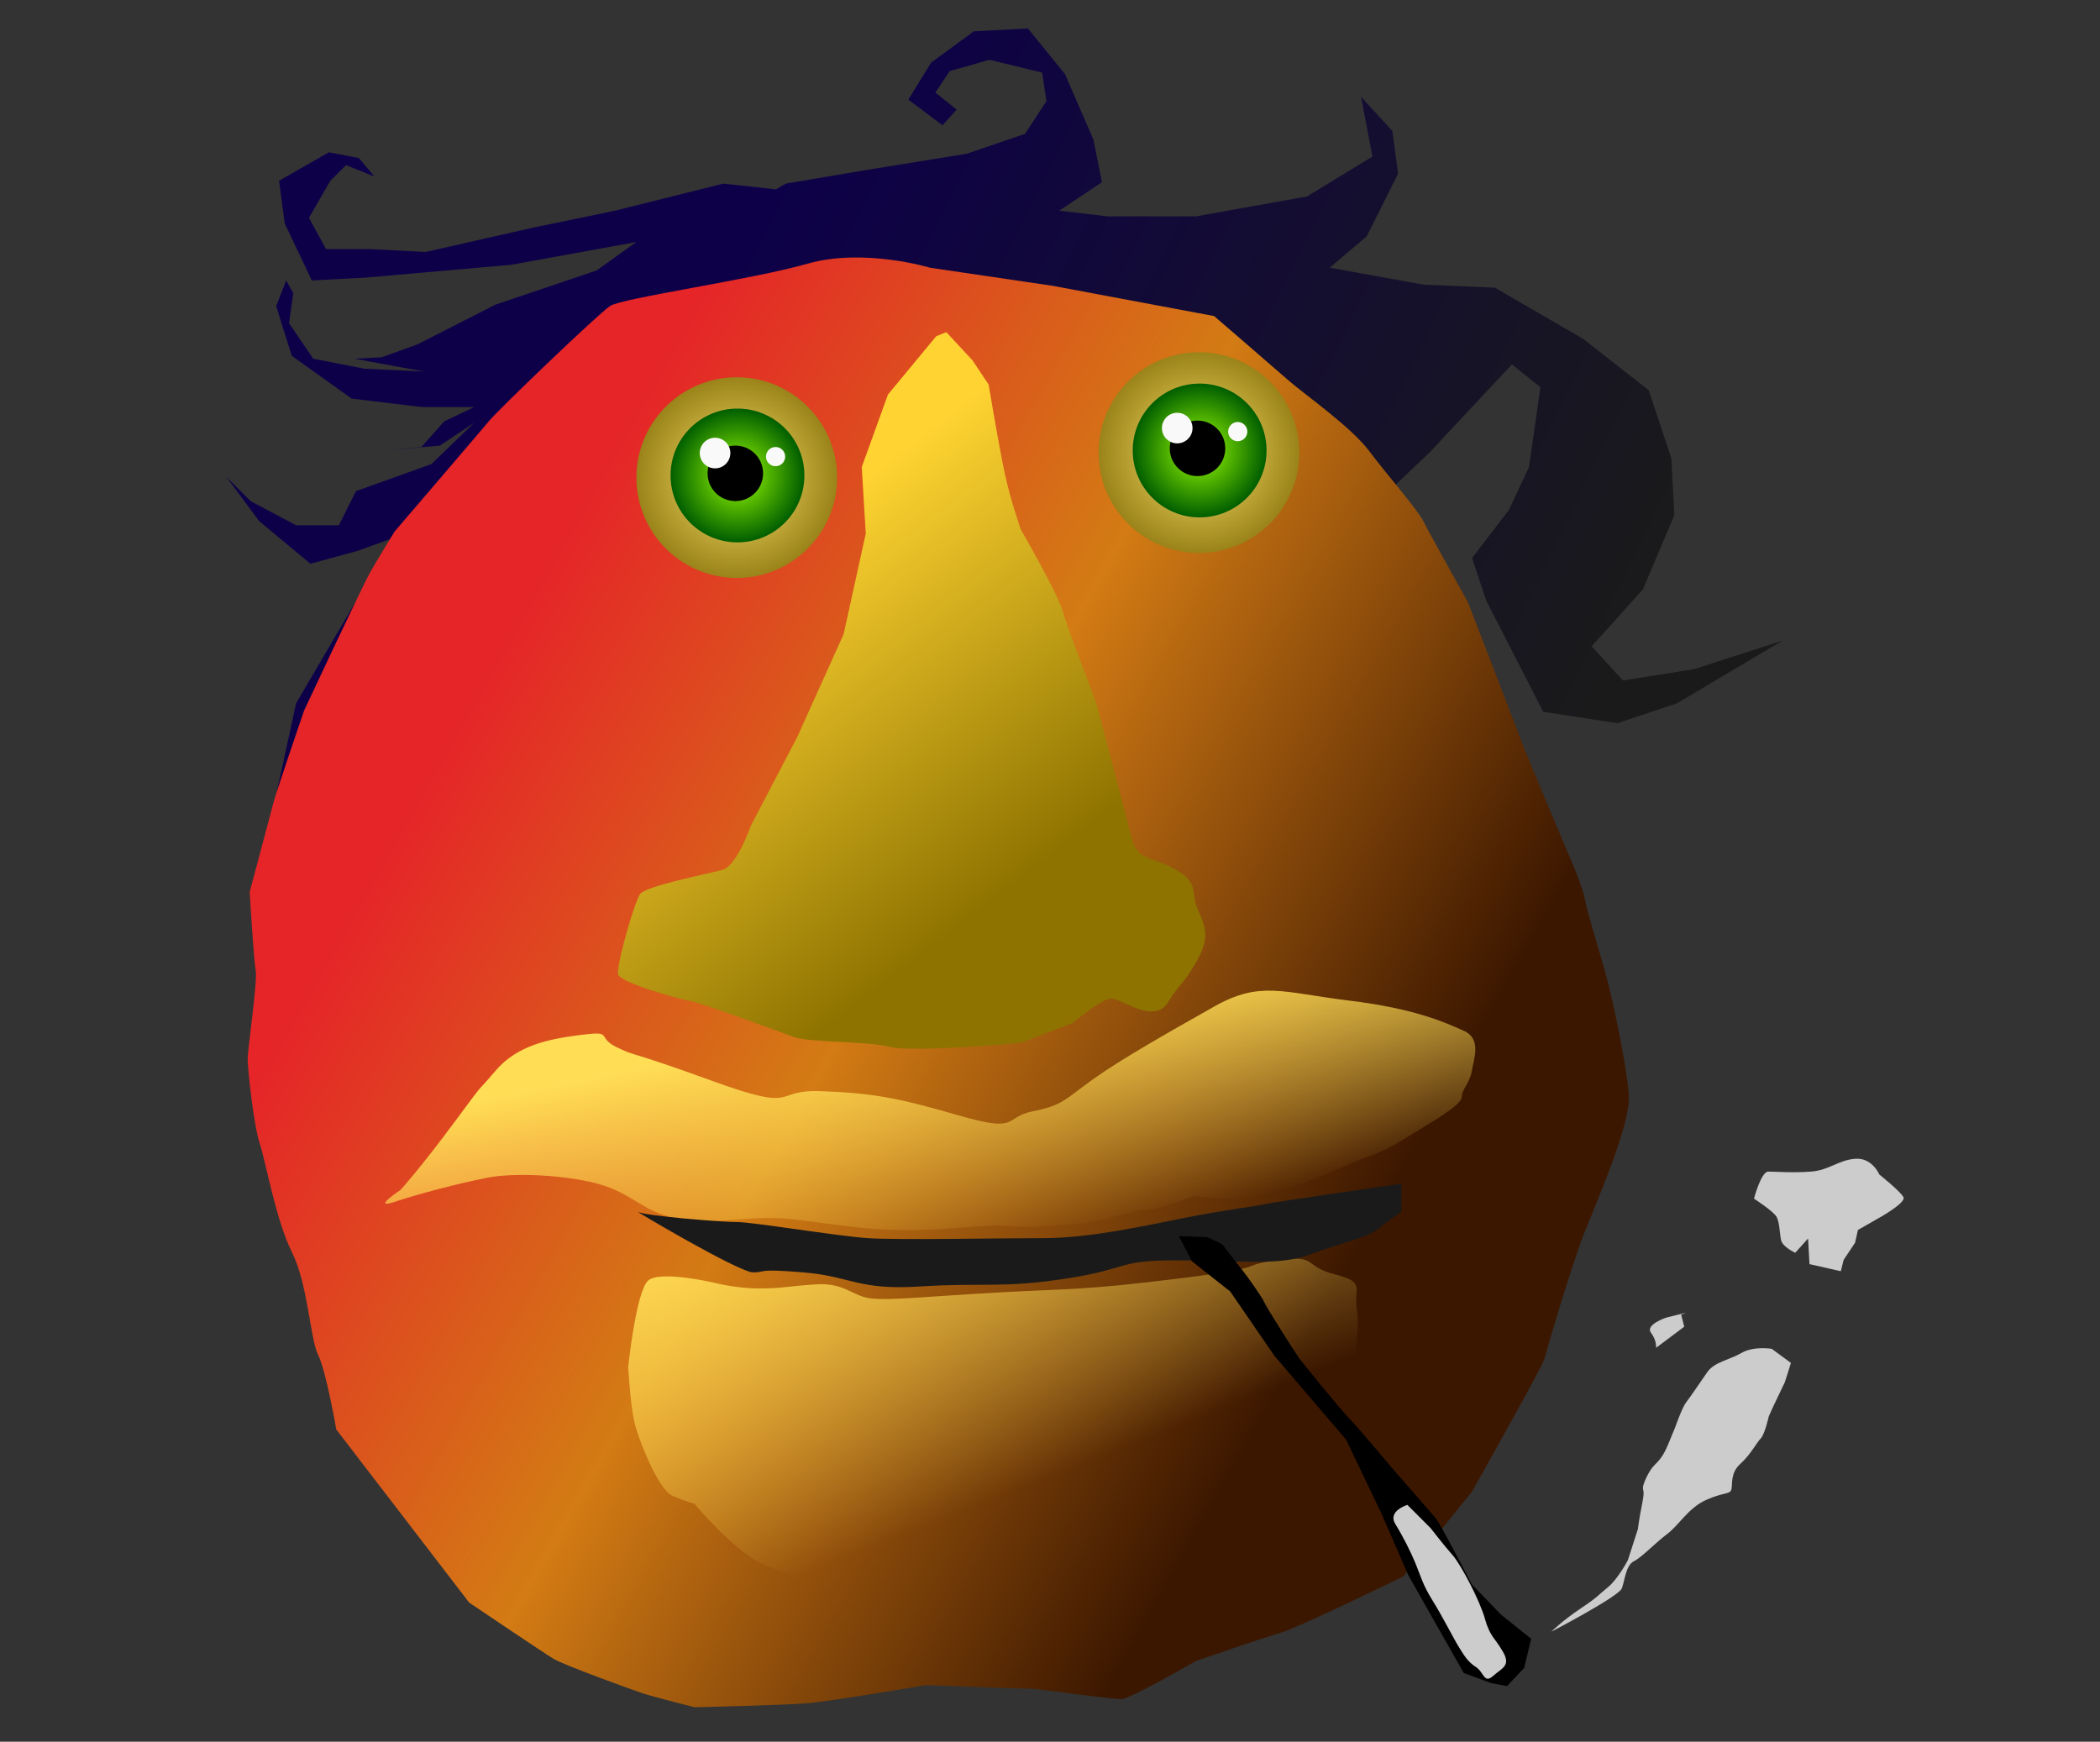 <?xml version="1.0" encoding="UTF-8" standalone="no"?>
<!-- Created with Inkscape (http://www.inkscape.org/) -->

<svg
   width="129mm"
   height="107mm"
   viewBox="0 0 129 107"
   version="1.1"
   id="svg1"
   xml:space="preserve"
   inkscape:version="1.3 (0e150ed6c4, 2023-07-21)"
   sodipodi:docname="papaya-man.svg"
   xmlns:inkscape="http://www.inkscape.org/namespaces/inkscape"
   xmlns:sodipodi="http://sodipodi.sourceforge.net/DTD/sodipodi-0.dtd"
   xmlns:xlink="http://www.w3.org/1999/xlink"
   xmlns="http://www.w3.org/2000/svg"
   xmlns:svg="http://www.w3.org/2000/svg"><rect x="0" y="0" width="129" height="107" fill="#333333" stroke="none"/><sodipodi:namedview
     id="namedview1"
     pagecolor="#505050"
     bordercolor="#eeeeee"
     borderopacity="1"
     inkscape:showpageshadow="0"
     inkscape:pageopacity="0"
     inkscape:pagecheckerboard="0"
     inkscape:deskcolor="#d1d1d1"
     inkscape:document-units="mm"
     inkscape:zoom="0.75633418"
     inkscape:cx="183.12011"
     inkscape:cy="168.57628"
     inkscape:window-width="1920"
     inkscape:window-height="1027"
     inkscape:window-x="-8"
     inkscape:window-y="-8"
     inkscape:window-maximized="1"
     inkscape:current-layer="layer1" /><defs
     id="defs1"><linearGradient
       id="linearGradient26"
       inkscape:collect="always"><stop
         style="stop-color:#ffdd55;stop-opacity:1;"
         offset="0"
         id="stop26" /><stop
         style="stop-color:#ffdd55;stop-opacity:0;"
         offset="1"
         id="stop27" /></linearGradient><linearGradient
       id="linearGradient24"
       inkscape:collect="always"><stop
         style="stop-color:#ffdd55;stop-opacity:1;"
         offset="0"
         id="stop24" /><stop
         style="stop-color:#ffdd55;stop-opacity:0;"
         offset="1"
         id="stop25" /></linearGradient><linearGradient
       id="linearGradient21"
       inkscape:collect="always"><stop
         style="stop-color:#ffd432;stop-opacity:1;"
         offset="0"
         id="stop22" /><stop
         style="stop-color:#8e7300;stop-opacity:1;"
         offset="1"
         id="stop23" /></linearGradient><linearGradient
       id="linearGradient19"
       inkscape:collect="always"><stop
         style="stop-color:#e52528;stop-opacity:1;"
         offset="0"
         id="stop19" /><stop
         style="stop-color:#d37b14;stop-opacity:1;"
         offset="0.468"
         id="stop21" /><stop
         style="stop-color:#3c1700;stop-opacity:1;"
         offset="1"
         id="stop20" /></linearGradient><linearGradient
       id="linearGradient7"
       inkscape:collect="always"><stop
         style="stop-color:#0d0049;stop-opacity:1;"
         offset="0"
         id="stop8" /><stop
         style="stop-color:#1a1a1a;stop-opacity:1;"
         offset="1"
         id="stop9" /></linearGradient><linearGradient
       id="linearGradient5"
       inkscape:collect="always"><stop
         style="stop-color:#ffe36e;stop-opacity:1;"
         offset="0"
         id="stop6" /><stop
         style="stop-color:#9a8319;stop-opacity:1;"
         offset="1"
         id="stop7" /></linearGradient><linearGradient
       id="linearGradient4"
       inkscape:collect="always"><stop
         style="stop-color:#9aff00;stop-opacity:1;"
         offset="0"
         id="stop4" /><stop
         style="stop-color:#005e00;stop-opacity:1;"
         offset="1"
         id="stop5" /></linearGradient><radialGradient
       inkscape:collect="always"
       xlink:href="#linearGradient4"
       id="radialGradient5"
       cx="45.302"
       cy="29.21"
       fx="45.302"
       fy="29.21"
       r="4.11"
       gradientUnits="userSpaceOnUse" /><radialGradient
       inkscape:collect="always"
       xlink:href="#linearGradient5"
       id="radialGradient7"
       cx="45.258"
       cy="29.341"
       fx="45.258"
       fy="29.341"
       r="6.166"
       gradientUnits="userSpaceOnUse" /><linearGradient
       inkscape:collect="always"
       xlink:href="#linearGradient7"
       id="linearGradient9"
       x1="44.896"
       y1="15.955"
       x2="98.821"
       y2="42.546"
       gradientUnits="userSpaceOnUse" /><radialGradient
       inkscape:collect="always"
       xlink:href="#linearGradient5"
       id="radialGradient7-7"
       cx="45.258"
       cy="29.341"
       fx="45.258"
       fy="29.341"
       r="6.166"
       gradientUnits="userSpaceOnUse" /><radialGradient
       inkscape:collect="always"
       xlink:href="#linearGradient4"
       id="radialGradient5-3"
       cx="45.302"
       cy="29.21"
       fx="45.302"
       fy="29.21"
       r="4.11"
       gradientUnits="userSpaceOnUse" /><linearGradient
       inkscape:collect="always"
       xlink:href="#linearGradient19"
       id="linearGradient20"
       x1="32.783"
       y1="35.94"
       x2="88.658"
       y2="67.544"
       gradientUnits="userSpaceOnUse" /><linearGradient
       inkscape:collect="always"
       xlink:href="#linearGradient21"
       id="linearGradient23"
       x1="48.236"
       y1="32.899"
       x2="63.82"
       y2="53.183"
       gradientUnits="userSpaceOnUse" /><linearGradient
       inkscape:collect="always"
       xlink:href="#linearGradient24"
       id="linearGradient25"
       x1="53.678"
       y1="62.83"
       x2="56.646"
       y2="77.672"
       gradientUnits="userSpaceOnUse" /><linearGradient
       inkscape:collect="always"
       xlink:href="#linearGradient26"
       id="linearGradient27"
       x1="54.42"
       y1="70.993"
       x2="62.583"
       y2="91.524"
       gradientUnits="userSpaceOnUse" /></defs><g
     inkscape:label="Layer 1"
     inkscape:groupmode="layer"
     id="layer1"><path
       style="fill:url(#linearGradient9);stroke-width:0.605;paint-order:markers stroke fill;fill-opacity:1"
       d="M 58.77,6.734 57.458,5.685 58.333,4.373 60.782,3.673 64.018,4.46 64.28,6.209 62.968,8.221 59.383,9.445 52.911,10.495 l -4.635,0.787 -0.612,0.35 -3.236,-0.35 -6.647,1.662 -5.072,1.049 -6.559,1.487 -3.411,-0.175 h -2.711 l -1.049,-1.924 1.312,-2.274 0.962,-0.962 1.749,0.7 -0.962,-1.137 -1.837,-0.35 -3.061,1.749 0.35,2.624 1.662,3.498 3.323,-0.175 8.92,-0.787 7.696,-1.399 -2.449,1.749 -6.209,2.099 -4.81,2.449 -2.186,0.787 -1.662,0.087 4.285,0.787 -3.673,-0.175 -3.148,-0.612 -1.487,-2.186 0.262,-1.837 -0.437,-0.787 -0.612,1.574 0.35,1.137 0.612,1.924 3.673,2.624 4.373,0.525 h 3.148 l -1.837,0.875 -1.399,1.574 -2.711,0.262 3.848,-0.35 2.099,-1.399 -2.624,2.536 -4.635,1.662 -1.049,2.099 h -2.624 l -2.799,-1.487 -1.487,-1.487 2.011,2.711 3.148,2.624 2.886,-0.787 2.186,-0.787 -5.947,10.145 -1.749,8.046 11.194,-6.472 22.913,-2.624 16.442,-3.498 12.419,-3.673 5.072,-4.023 3.323,-3.148 2.449,-2.624 2.624,-2.799 1.749,1.399 -0.7,4.898 -1.224,2.624 -2.274,2.973 0.875,2.624 3.498,6.822 4.548,0.7 3.673,-1.224 6.472,-3.848 -5.422,1.749 -4.373,0.7 -1.924,-2.099 3.148,-3.498 1.924,-4.548 -0.175,-3.498 -1.399,-4.198 -4.023,-3.148 -5.422,-3.148 L 87.456,17.491 81.684,16.442 83.958,14.518 85.882,10.67 85.532,8.046 83.608,5.947 84.307,9.62 80.284,12.069 73.463,13.293 h -5.422 l -2.973,-0.35 2.624,-1.749 -0.525,-2.624 -1.749,-4.023 -2.274,-2.799 -3.323,0.175 -2.624,1.924 -1.399,2.274 2.099,1.574 z"
       id="path7" /><path
       style="fill:url(#linearGradient20);stroke-width:0.605;paint-order:markers stroke fill;fill-opacity:1"
       d="m 96.224,52.193 c 0,0 -2.35,-5.566 -2.721,-6.555 -0.371,-0.989 -3.339,-8.658 -3.339,-8.658 0,0 -2.35,-4.205 -2.721,-4.947 -0.371,-0.742 -2.226,-2.845 -3.339,-4.329 -1.113,-1.484 -3.958,-3.463 -4.947,-4.329 -0.989,-0.866 -4.576,-3.958 -4.576,-3.958 l -9.894,-1.855 -7.545,-1.113 c 0,0 -4.081,-1.237 -7.545,-0.247 -3.463,0.989 -11.379,2.103 -12.121,2.597 -0.742,0.495 -6.802,6.308 -7.421,7.05 -0.618,0.742 -5.813,6.802 -5.813,6.802 0,0 -0.989,1.608 -1.484,2.474 -0.495,0.866 -4.081,8.534 -4.081,8.534 0,0 -1.732,5.071 -1.855,5.566 -0.124,0.495 -1.484,5.566 -1.484,5.566 0,0 0.247,4.205 0.371,4.824 0.124,0.618 -0.495,4.824 -0.495,5.442 0,0.618 0.371,4.081 0.742,5.195 0.371,1.113 0.989,4.7 1.979,6.679 0.989,1.979 1.113,5.318 1.608,6.308 0.495,0.989 1.113,4.576 1.113,4.576 l 8.163,10.637 c 0,0 4.576,3.092 5.195,3.463 0.618,0.371 4.7,1.855 5.442,2.103 0.742,0.247 3.216,0.866 3.216,0.866 0,0 5.442,-0.124 6.926,-0.247 1.484,-0.124 7.297,-1.113 7.297,-1.113 l 6.802,0.247 c 0,0 4.7,0.618 5.195,0.618 0.495,0 4.576,-2.35 4.576,-2.35 0,0 3.958,-1.361 5.195,-1.732 1.237,-0.371 7.545,-3.463 7.545,-3.463 l 4.205,-5.195 c 0,0 4.329,-7.668 4.453,-8.163 0.124,-0.495 1.732,-5.937 2.474,-7.792 0.742,-1.855 2.845,-6.679 2.721,-8.41 -0.124,-1.732 -0.989,-5.937 -1.484,-7.668 -0.495,-1.732 -1.113,-3.71 -1.237,-4.453 -0.124,-0.742 -1.113,-2.968 -1.113,-2.968 z"
       id="path9" /><g
       id="g15"><circle
         style="fill:url(#radialGradient7);stroke-width:0.605;paint-order:markers stroke fill"
         id="path5"
         cx="45.258"
         cy="29.341"
         r="6.166" /><circle
         style="fill:url(#radialGradient5);stroke-width:0.605;paint-order:markers stroke fill"
         id="path4"
         cx="45.302"
         cy="29.21"
         r="4.11" /><circle
         style="fill:#000000;stroke-width:0.605;paint-order:markers stroke fill"
         id="path1"
         cx="45.171"
         cy="29.079"
         r="1.705" /><circle
         style="fill:#f9f9f9;stroke-width:0.605;paint-order:markers stroke fill"
         id="path2"
         cx="43.925"
         cy="27.833"
         r="0.94" /><circle
         style="fill:#f9f9f9;stroke-width:0.605;paint-order:markers stroke fill"
         id="path3"
         cx="47.642"
         cy="28.051"
         r="0.59" /></g><g
       id="g15-2"
       transform="translate(28.39,-1.535)"><circle
         style="fill:url(#radialGradient7-7);stroke-width:0.605;paint-order:markers stroke fill"
         id="path5-8"
         cx="45.258"
         cy="29.341"
         r="6.166" /><circle
         style="fill:url(#radialGradient5-3);stroke-width:0.605;paint-order:markers stroke fill"
         id="path4-9"
         cx="45.302"
         cy="29.21"
         r="4.11" /><circle
         style="fill:#000000;stroke-width:0.605;paint-order:markers stroke fill"
         id="path1-1"
         cx="45.171"
         cy="29.079"
         r="1.705" /><circle
         style="fill:#f9f9f9;stroke-width:0.605;paint-order:markers stroke fill"
         id="path2-2"
         cx="43.925"
         cy="27.833"
         r="0.94" /><circle
         style="fill:#f9f9f9;stroke-width:0.605;paint-order:markers stroke fill"
         id="path3-3"
         cx="47.642"
         cy="28.051"
         r="0.59" /></g><path
       style="fill:url(#linearGradient23);stroke-width:0.605;paint-order:markers stroke fill;fill-opacity:1"
       d="m 57.512,20.655 -2.968,3.587 -1.608,4.453 0.247,4.081 -1.36,6.184 -2.845,6.308 -2.845,5.442 c 0,0 -0.866,2.474 -1.732,2.721 -0.866,0.247 -4.7,0.989 -5.071,1.484 -0.371,0.495 -1.484,4.453 -1.36,4.947 0.124,0.495 3.587,1.484 4.329,1.608 0.742,0.124 5.442,1.855 6.431,2.226 0.989,0.371 4.453,0.247 5.937,0.618 1.484,0.371 8.039,-0.247 8.039,-0.247 l 3.216,-1.237 c 0,0 1.732,-1.484 2.35,-1.484 0.618,0 2.597,1.608 3.463,0.247 0.866,-1.36 0.866,-0.989 1.732,-2.474 0.866,-1.484 0.618,-2.103 0.124,-3.216 -0.495,-1.113 0.124,-1.608 -1.36,-2.474 -1.484,-0.866 -2.35,-0.495 -2.721,-1.979 -0.371,-1.484 -1.979,-7.545 -2.103,-8.039 -0.124,-0.495 -1.855,-4.824 -2.103,-5.813 -0.247,-0.989 -2.597,-5.071 -2.597,-5.071 0,0 -0.618,-1.732 -0.989,-3.463 -0.371,-1.732 -0.989,-5.442 -0.989,-5.442 l -0.989,-1.484 -1.608,-1.732 z"
       id="path16" /><path
       style="fill:url(#linearGradient27);stroke-width:0.605;paint-order:markers stroke fill;fill-opacity:1"
       d="m 43.783,78.785 c 0,0 -3.216,-0.742 -3.958,-0.124 -0.742,0.618 -1.237,5.318 -1.237,5.318 0,0 0.124,2.226 0.371,3.339 0.247,1.113 1.484,4.205 2.35,4.576 0.866,0.371 1.36,0.495 1.36,0.495 0,0 2.35,2.845 4.205,3.71 1.855,0.866 5.937,1.855 6.926,2.226 0.989,0.371 2.597,1.36 5.689,1.36 3.092,0 3.834,0.124 5.195,0 1.36,-0.124 2.597,0.247 5.689,-0.866 3.092,-1.113 4.205,-2.103 4.824,-2.474 0.618,-0.371 1.36,-1.237 2.226,-1.608 0.866,-0.371 2.35,-1.484 2.968,-1.979 0.618,-0.495 0.618,0.247 1.608,-1.608 0.989,-1.855 1.36,-1.608 1.113,-3.71 -0.247,-2.103 0.495,-5.566 0.247,-6.926 -0.247,-1.36 0.618,-1.732 -1.36,-2.226 -1.979,-0.495 -0.989,-1.237 -3.587,-0.866 -2.597,0.371 0,0.371 -5.937,1.113 -5.937,0.742 -6.679,0.618 -11.131,0.866 -4.453,0.247 -6.555,0.495 -7.792,0.371 -1.237,-0.124 -1.608,-0.989 -3.463,-0.866 -1.855,0.124 -1.979,0.247 -3.463,0.247 -1.484,0 -2.845,-0.371 -2.845,-0.371 z"
       id="path17" /><path
       style="fill:url(#linearGradient25);stroke-width:0.605;paint-order:markers stroke fill;fill-opacity:1"
       d="m 73.343,73.467 c 0,0 2.103,0.371 3.958,0 1.855,-0.371 3.092,-0.866 5.071,-1.732 1.979,-0.866 2.226,-0.742 3.834,-1.732 1.608,-0.989 3.587,-2.103 3.587,-2.597 0,-0.495 0.495,-0.866 0.618,-1.608 0.124,-0.742 0.618,-1.979 -0.495,-2.474 -1.113,-0.495 -2.968,-1.36 -7.05,-1.855 -4.081,-0.495 -5.442,-1.237 -8.287,0.371 -2.845,1.608 -5.689,3.216 -7.421,4.453 -1.732,1.237 -1.855,1.608 -3.71,1.979 -1.855,0.371 -0.742,1.36 -4.576,0.247 -3.834,-1.113 -5.318,-1.36 -8.41,-1.484 -3.092,-0.124 -1.237,1.36 -6.679,-0.618 -5.442,-1.979 -4.7,-1.484 -5.937,-2.103 -1.237,-0.618 -0.124,-0.989 -2.103,-0.742 -1.979,0.247 -3.958,0.618 -5.318,2.226 -1.36,1.608 -0.371,0.247 -2.474,3.092 -2.103,2.845 -3.339,4.205 -3.339,4.205 0,0 -1.855,1.237 -0.371,0.742 1.484,-0.495 3.834,-1.113 5.689,-1.484 1.855,-0.371 5.689,-0.124 7.545,0.618 1.855,0.742 2.35,1.732 4.824,1.979 2.474,0.247 3.834,-0.371 6.802,0 2.968,0.371 4.081,0.618 6.802,0.618 2.721,0 4.453,-0.371 5.937,-0.247 1.484,0.124 2.35,0 4.205,-0.124 1.855,-0.124 3.463,-0.866 4.329,-0.866 0.866,0 2.968,-0.866 2.968,-0.866 z"
       id="path18" /><path
       style="fill:#1a1a1a;stroke-width:0.605;paint-order:markers stroke fill"
       d="m 86.082,72.725 c 0,0 -7.792,1.113 -8.287,1.237 -0.495,0.124 -2.597,0.371 -5.071,0.866 -2.474,0.495 -5.813,1.237 -8.658,1.237 -2.845,0 -8.905,0.124 -10.76,0 -1.855,-0.124 -7.05,-0.989 -8.039,-0.989 -0.989,0 -5.566,-0.371 -6.06,-0.618 -0.495,-0.247 6.184,3.71 7.05,3.71 0.866,0 0.124,-0.247 3.092,0 2.968,0.247 3.339,1.113 7.174,0.866 3.834,-0.247 5.071,0.124 9.029,-0.495 3.958,-0.618 2.968,-1.113 6.802,-1.113 3.834,0 6.184,0.371 8.163,-0.371 1.979,-0.742 3.463,-0.989 4.205,-1.608 0.742,-0.618 1.36,-0.989 1.36,-0.989 z"
       id="path19" /><g
       id="g20"><path
         style="fill:#000000;stroke-width:0.605;paint-order:markers stroke fill"
         d="m 74.147,76.002 -1.732,-0.062 0.804,1.546 2.35,1.855 2.721,3.958 4.391,5.133 2.164,4.514 1.67,3.834 3.401,5.999 1.67,0.618 0.989,0.186 1.051,-1.113 0.433,-1.793 -1.855,-1.484 -1.793,-1.855 c 0,0 -1.917,-3.71 -2.226,-4.081 -0.309,-0.371 -2.535,-2.907 -2.535,-2.907 0,0 -2.226,-2.659 -2.721,-3.154 -0.495,-0.495 -2.907,-3.463 -3.092,-3.71 -0.186,-0.247 -2.041,-3.154 -2.164,-3.463 -0.124,-0.309 -1.051,-1.608 -1.299,-1.917 -0.247,-0.309 -1.299,-1.67 -1.299,-1.67 z"
         id="path15" /><path
         style="fill:#cccccc;stroke-width:0.605;paint-order:markers stroke fill"
         d="m 114.13,75.562 1.224,-0.7 c 0,0 1.749,-0.962 1.574,-1.312 -0.175,-0.35 -1.487,-1.399 -1.487,-1.399 0,0 -0.437,-1.049 -1.487,-0.962 -1.049,0.087 -1.574,0.7 -2.711,0.787 -1.137,0.087 -2.186,0 -2.624,0 -0.437,0 -0.875,1.662 -0.875,1.662 0,0 1.224,0.787 1.399,1.137 0.175,0.35 0.175,0.962 0.262,1.399 0.087,0.437 0.875,0.787 0.875,0.787 l 0.787,-0.875 0.087,1.574 1.924,0.437 0.175,-0.7 0.7,-1.049 z"
         id="path11" /><path
         style="fill:#cccccc;stroke-width:0.605;paint-order:markers stroke fill"
         d="m 108.963,86.329 0.68,-1.422 0.371,-1.175 -1.175,-0.866 c 0,0 -1.113,-0.186 -1.855,0.247 -0.742,0.433 -1.67,0.557 -2.103,1.175 -0.433,0.618 -1.051,1.546 -1.299,1.855 -0.247,0.309 -0.68,1.546 -0.68,1.546 0,0 -0.124,0.309 -0.433,1.051 -0.309,0.742 -0.557,0.989 -0.866,1.299 -0.309,0.309 -0.68,1.113 -0.68,1.36 0,0.247 0.124,0.124 -0.062,1.051 -0.186,0.928 -0.247,1.484 -0.247,1.484 l -0.618,1.917 c 0,0 -0.618,1.175 -1.237,1.67 -0.618,0.495 -0.557,0.557 -1.67,1.299 -1.113,0.742 -1.793,1.422 -1.793,1.422 0,0 4.143,-2.164 4.329,-2.659 0.186,-0.495 0.247,-1.422 0.742,-1.67 0.495,-0.247 1.299,-1.113 2.041,-1.67 0.742,-0.557 1.299,-1.608 2.412,-2.103 1.113,-0.495 1.484,-0.309 1.546,-0.68 0.062,-0.371 -0.062,-0.989 0.557,-1.546 0.618,-0.557 0.989,-1.299 1.237,-1.546 0.247,-0.247 0.495,-1.36 0.495,-1.36 z"
         id="path12" /><path
         style="fill:#cccccc;stroke-width:0.605;paint-order:markers stroke fill"
         d="m 103.583,80.64 -1.237,0.309 c 0,0 -1.299,0.433 -0.928,0.928 0.371,0.495 0.309,0.928 0.309,0.928 l 1.732,-1.299 -0.186,-0.742 z"
         id="path13" /><path
         style="fill:#cccccc;stroke-width:0.605;paint-order:markers stroke fill"
         d="m 87.876,93.874 -1.422,-1.422 c 0,0 -1.237,0.371 -0.742,1.175 0.495,0.804 0.928,1.67 1.237,2.412 0.309,0.742 0.433,1.299 1.051,2.288 0.618,0.989 1.299,2.35 1.608,2.845 0.309,0.495 0.557,0.928 1.051,1.237 0.495,0.309 0.495,1.051 1.051,0.557 0.557,-0.495 1.113,-0.618 0.618,-1.484 -0.495,-0.866 -0.804,-0.928 -1.113,-2.041 -0.309,-1.113 -1.484,-3.339 -1.979,-3.896 -0.495,-0.557 -1.36,-1.67 -1.36,-1.67 z"
         id="path14" /></g></g></svg>
